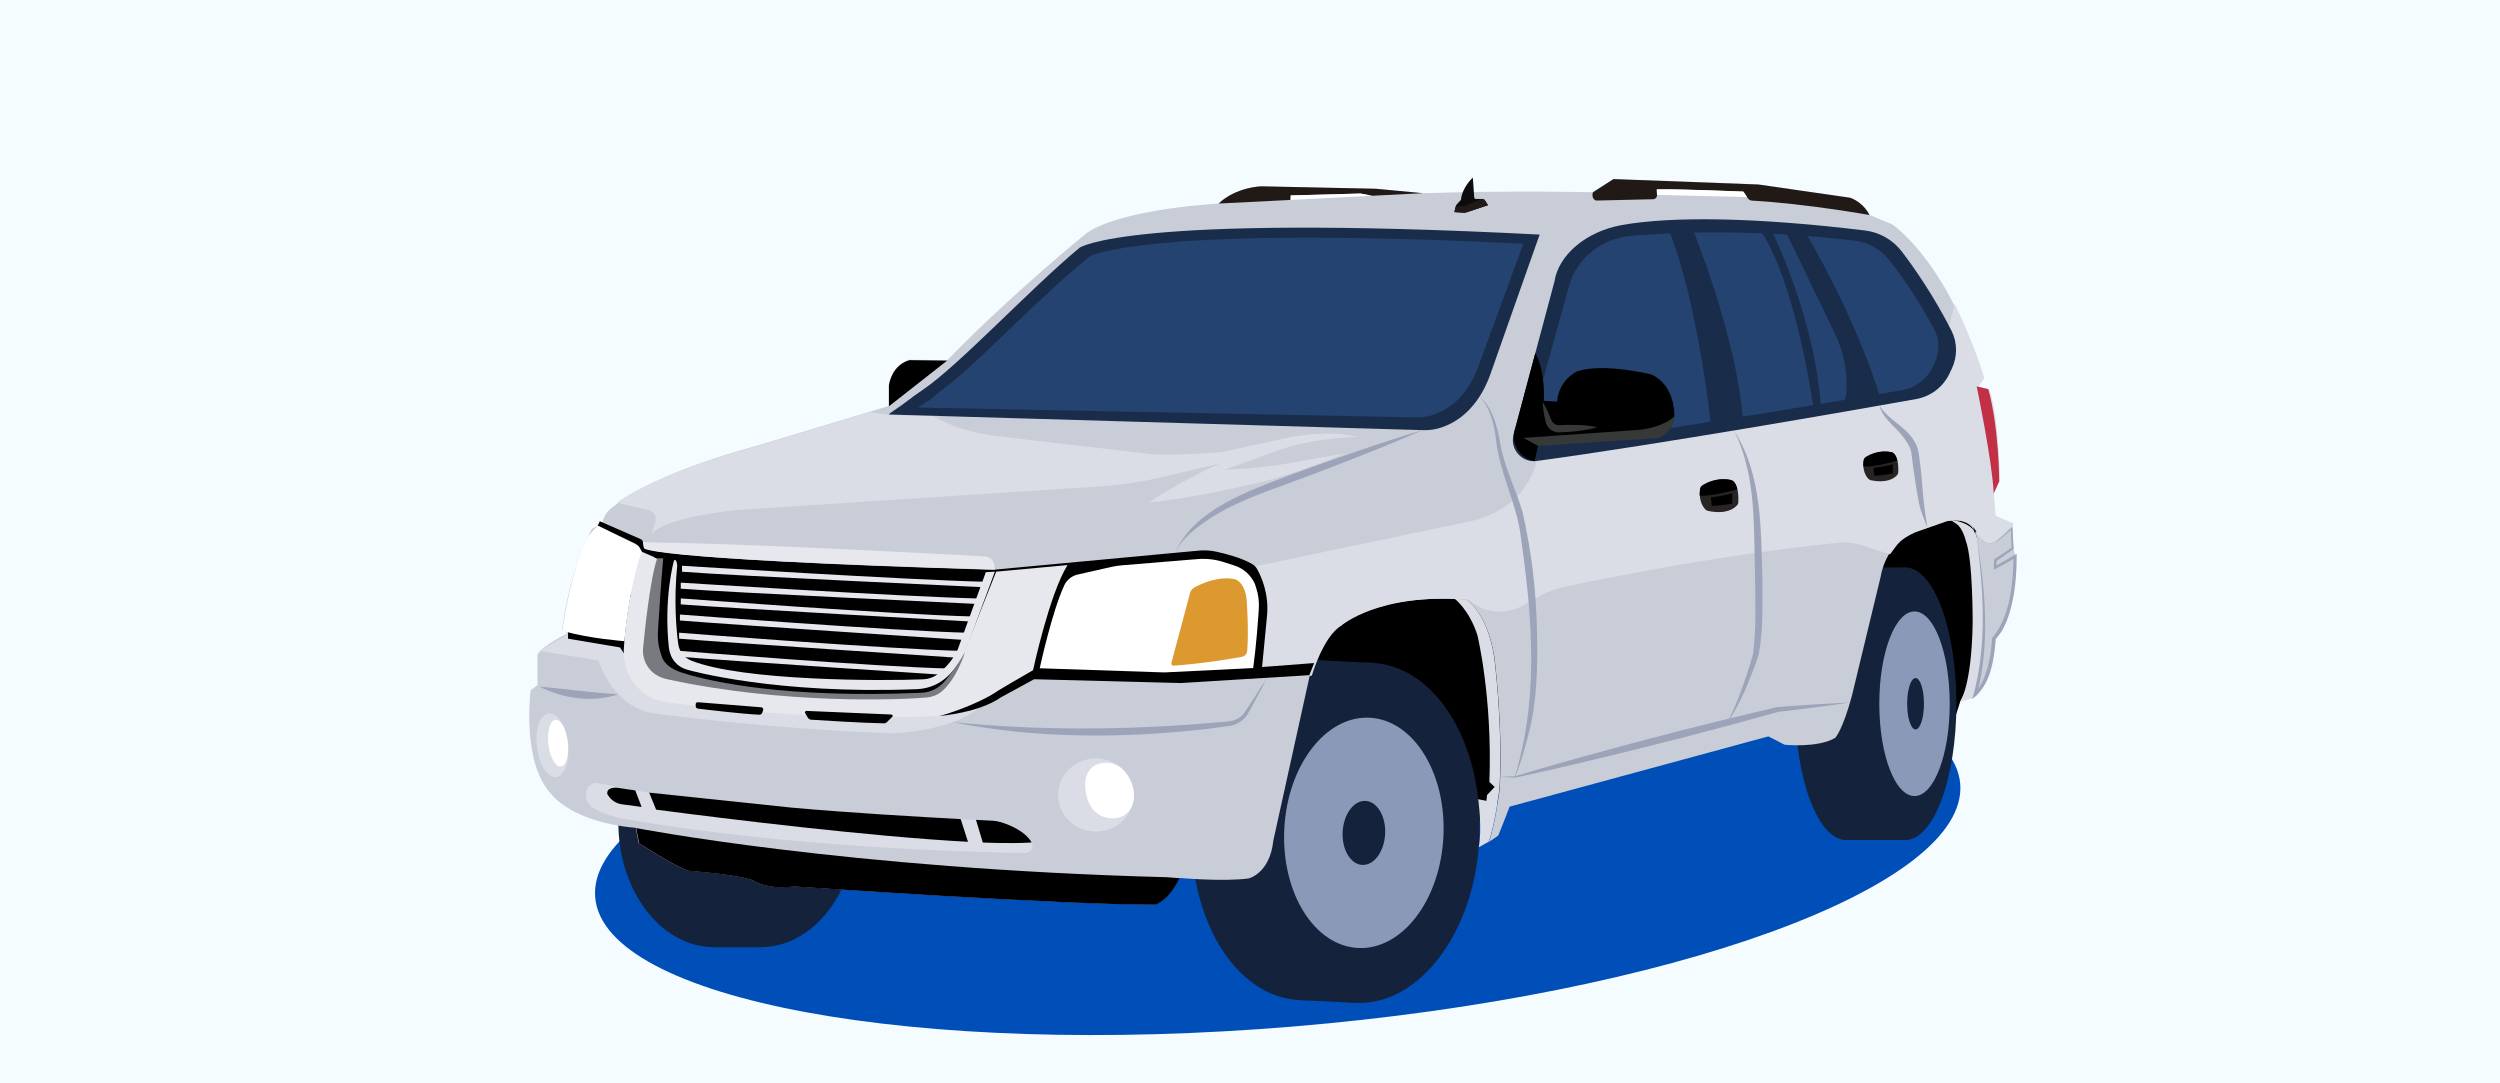 <?xml version="1.0" encoding="UTF-8"?> <svg xmlns="http://www.w3.org/2000/svg" width="360" height="156" viewBox="0 0 360 156" fill="none"><rect x="0" y="0" width="360" height="156" fill="#808080" stroke="none"/><g clip-path="url(#clip0_1_3308)"><path d="M360 0H0V156H360V0Z" fill="#F5FCFF"></path><path d="M186.22 147.82C240.5 143.3 283.51 127.65 282.27 112.86C281.04 98.07 236.04 89.74 181.76 94.26C127.48 98.78 84.47 114.43 85.71 129.22C86.94 144.01 131.94 152.34 186.22 147.82Z" fill="#004EB7"></path><path d="M180.66 108.7C180.87 108.7 211.07 119.94 211.07 119.94L225.39 106.52L277.53 97.24L280.76 105.79L282.27 101.03L285.85 94.04L287.5 83.43L283.26 72.87L264.07 75.99L184.37 88.13L179.72 103.73L180.67 108.72L180.66 108.7Z" fill="black"></path><path d="M273.21 101.34C273.21 112.18 269.91 120.97 265.85 120.97C261.79 120.97 258.49 112.18 258.49 101.34C258.49 90.5 261.78 81.71 265.85 81.71C269.92 81.71 273.21 90.5 273.21 101.34Z" fill="#14233B"></path><path d="M274.36 81.71H265.85V120.96H274.36V81.71Z" fill="#14233B"></path><path d="M281.72 101.34C281.72 112.18 278.42 120.97 274.36 120.97C270.3 120.97 267 112.18 267 101.34C267 90.5 270.29 81.71 274.36 81.71C278.43 81.71 281.72 90.5 281.72 101.34Z" fill="#14233B"></path><path d="M280.76 101.34C280.76 108.68 278.49 114.63 275.69 114.63C272.89 114.63 270.62 108.68 270.62 101.34C270.62 94 272.89 88.05 275.69 88.05C278.49 88.05 280.76 94 280.76 101.34Z" fill="#8B99B9"></path><path d="M277.05 101.34C277.05 103.38 276.51 105.04 275.84 105.04C275.17 105.04 274.63 103.39 274.63 101.34C274.63 99.29 275.17 97.64 275.84 97.64C276.51 97.64 277.05 99.29 277.05 101.34Z" fill="#14233B"></path><path d="M204.93 120.36C204.26 133.88 196.26 144.47 187.07 144.01C177.88 143.55 170.98 132.22 171.65 118.7C172.32 105.18 180.32 94.59 189.51 95.05C198.7 95.51 205.6 106.84 204.93 120.36Z" fill="#14233B"></path><path d="M189.509 95.049L187.072 144.009L195.182 144.413L197.619 95.453L189.509 95.049Z" fill="#14233B"></path><path d="M213.03 120.76C212.36 134.28 204.36 144.87 195.17 144.41C185.98 143.95 179.08 132.62 179.75 119.1C180.42 105.58 188.42 94.99 197.61 95.45C201.6 95.65 205.15 97.89 207.85 101.48C211.37 106.15 213.41 113.11 213.03 120.76Z" fill="#14233B"></path><path d="M207.85 120.5C207.39 129.65 201.89 136.82 195.57 136.51C189.24 136.2 184.48 128.52 184.94 119.36C185.4 110.2 190.9 103.04 197.22 103.35C203.55 103.66 208.31 111.34 207.85 120.5Z" fill="#8B99B9"></path><path d="M199.46 120.09C199.33 122.64 197.86 124.63 196.17 124.55C194.48 124.47 193.21 122.33 193.34 119.79C193.47 117.24 194.94 115.25 196.63 115.33C198.32 115.41 199.59 117.55 199.46 120.09Z" fill="#14233B"></path><path d="M116.62 118.4C116.62 128.33 110.45 136.39 102.83 136.39C95.21 136.39 89.04 128.34 89.04 118.4C89.04 108.46 95.21 100.41 102.83 100.41C110.45 100.41 116.62 108.46 116.62 118.4Z" fill="#14233B"></path><path d="M109.55 100.42H102.83V136.4H109.55V100.42Z" fill="#14233B"></path><path d="M123.34 118.4C123.34 128.33 117.17 136.39 109.55 136.39C101.93 136.39 95.76 128.34 95.76 118.4C95.76 108.46 101.93 100.41 109.55 100.41C117.17 100.41 123.34 108.46 123.34 118.4Z" fill="#14233B"></path><path d="M252.92 87.38L224.51 93.41C224.51 93.41 222.68 92.6 222.86 90.56C222.86 90.45 238.74 87.29 252.1 84.66C252.33 84.62 252.56 84.72 252.67 84.92C252.76 85.09 252.86 85.33 252.93 85.64V87.37L252.92 87.38Z" stroke="black" stroke-width="1.06" stroke-miterlimit="10"></path><path d="M223.2 92.21C223.69 93.06 224.51 93.42 224.51 93.42L252.92 87.39V85.92L223.2 92.22V92.21Z" stroke="#6D448F" stroke-width="1.06" stroke-miterlimit="10"></path><path d="M253.68 87.22L267.17 84.35C267.87 84.2 268.42 83.68 268.61 82.99L268.91 81.87C268.97 81.64 268.77 81.42 268.54 81.47C265.89 81.97 260.37 83.05 254.05 84.29C254.05 84.29 253.68 84.71 253.68 85.58V87.22Z" stroke="black" stroke-width="1.06" stroke-miterlimit="10"></path><path d="M268.61 82.99C268.42 83.68 267.87 84.2 267.17 84.35L253.68 87.22V85.58L265.63 83.36C266.32 83.23 267.01 83.14 267.71 83.08L268.61 83V82.99Z" stroke="#6D448F" stroke-width="1.06" stroke-miterlimit="10"></path><path d="M77.4 94.17V98.63L76.41 99.41C76.41 99.41 75.07 109.67 79.31 114.26C79.31 114.26 82.07 118.36 91.55 119.21L91.97 121.4C91.97 121.4 96.85 124.58 99.04 125.36C99.04 125.36 105.76 125.86 108.24 126.7C108.24 126.7 110.43 128.19 114.25 127.62C114.25 127.62 153.01 130.31 166.31 130.24C166.31 130.24 168.22 129.74 169.78 126.42C169.78 126.42 176.22 126.99 179.82 126.49C179.82 126.49 182.86 125.78 183.36 121.04L188.59 97.34C188.59 97.34 190.22 91.68 192.83 90.12C192.83 90.12 198.28 85.31 211.22 86.37C211.22 86.37 214.19 88.28 215.18 94.58C215.18 94.58 216.45 104.13 215.96 113.54C215.96 113.54 215.32 118.85 214.4 121.25L215.74 120.33C215.74 120.33 216.8 117.78 217.37 116.16L254.65 106.04L256.98 107.24C256.98 107.24 261.79 107.74 264.27 106.25C264.27 106.25 265.33 105.19 266.68 100.17L270.83 82.98C270.83 82.98 271.42 78.38 275.66 76.61L280.12 75.05C280.12 75.05 283.8 74.13 284.58 77.1C284.58 77.1 286.21 82.26 285.36 96.34C285.36 96.34 285.22 98.82 284.44 99.95C284.44 99.95 286 98.54 286.63 95.14L287.13 91.96C287.13 91.96 290.31 88.92 290.17 79.86L289.89 78.73L289.82 75.41L287.2 74.28L287.13 71.03L287.84 69.3C287.84 69.3 287.84 61.7 286.28 56.04L284.87 55.69L285.58 54.49C285.58 54.49 281.62 39.56 272.57 32.35L269.17 30.94C269.17 30.94 268.46 29.24 266.41 28.46L253.18 26.55L232.31 25.77L229.34 27.68C229.34 27.68 218.16 27.4 204.94 27.82L198.15 27.18L181.67 26.83C181.67 26.83 178.06 26.9 175.52 29.31C175.52 29.31 161.66 30.02 156.49 33.55C156.49 33.55 145.74 42.25 136.4 51.87L131.02 51.8C131.02 51.8 128.6 52.22 128.01 55.41V58.45L109.03 64.18C109.03 64.18 94.6 67.86 88.52 72.81C88.52 72.81 87.03 73.66 86.75 75.29L85.26 76.14C85.26 76.14 82.22 81.23 80.95 90.57L81.73 91.21C81.73 91.21 78.41 92.77 77.42 94.18L77.4 94.17Z" fill="#C9CDD8"></path><path d="M128 58.51V55.47C128.59 52.29 131.01 51.86 131.01 51.86L136.39 51.93L128 58.51Z" fill="black"></path><path d="M280.95 74.92C280.39 74.8 284.04 75.01 284.58 77.09C284.58 77.09 286.22 82.09 285.37 96.17C285.37 96.17 284.83 99.44 284.06 100.57L282.27 101.02C282.27 101.02 283.92 98.8 284.06 89.75C284.06 89.75 284.12 80.64 283.08 77.89C283.08 77.89 282.66 76.06 281.72 75.43L280.95 74.92Z" fill="#DADDE5"></path><path d="M214.37 121.2C215.29 118.79 215.93 113.49 215.93 113.49C216.43 104.08 215.15 94.53 215.15 94.53C214.16 88.23 211.19 86.32 211.19 86.32C210.6 86.27 210.02 86.24 209.46 86.21C209.46 86.21 211.56 87.77 212.75 91.48C212.75 91.48 214.93 100.43 214.47 112.6L215.23 113.32L214.13 114.49L214.05 115.32L212.86 115.09C212.86 115.09 213.46 119.43 212.94 122.01L214.36 121.21L214.37 121.2Z" fill="#DADDE5"></path><path d="M169.84 126.45C168.28 129.77 166.37 130.27 166.37 130.27C153.07 130.34 114.31 127.65 114.31 127.65C110.49 128.22 108.3 126.73 108.3 126.73C105.82 125.88 99.1 125.39 99.1 125.39C96.91 124.61 92.03 121.43 92.03 121.43L91.61 119.24C91.61 119.24 121.78 125.11 168.08 126.32L169.84 126.46V126.45Z" fill="black"></path><path d="M88.85 72.37C95.34 67.76 108.47 64.42 108.47 64.42L125.34 59.33C125.34 59.33 127.39 59.96 134.33 59.88C134.33 59.88 137.51 62 143.12 62.75L166.28 65.45C166.28 65.45 170.51 65.56 175.95 65.11L185.07 63.1C185.42 63.04 191.14 61.77 195.48 62.93C195.48 62.93 189.46 62.93 183.91 64.9L176.39 67.62C176.39 67.62 181.48 67.58 187.15 66.41L193.57 65.3C193.57 65.3 187.84 67.85 181.88 69.35C181.88 69.35 172.68 71.64 165.39 72.38C165.39 72.38 169.54 69.53 175.63 66.75L166.82 68.81C164.14 69.44 161.41 69.84 158.66 70.02L105.98 73.45C105.98 73.45 96.14 74.38 93.89 76.81L94.38 75.12C94.59 74.4 94.15 73.66 93.43 73.48L88.86 72.37H88.85Z" fill="#DADDE5"></path><path d="M287.5 74.71C287.5 74.71 285.83 75.91 284.21 76.15" stroke="#211915" stroke-width="1.06" stroke-miterlimit="10"></path><path d="M229.37 27.7L232.34 25.79L253.21 26.57L266.44 28.48C268.49 29.26 269.2 30.96 269.2 30.96C269.2 30.96 260.02 29.32 252.3 28.89C252.05 28.88 251.83 28.75 251.69 28.55L251.01 27.58C251.01 27.58 242.36 27.24 238.76 27.28C238.66 27.28 238.58 27.37 238.58 27.47L238.61 28.08C238.63 28.4 238.37 28.68 238.05 28.69L229.83 28.88C229.83 28.88 229.1 28.64 229.37 27.72V27.7Z" fill="#211915"></path><path d="M238.59 27.63L238.57 27.25C242.05 27.2 251.05 27.59 251.05 27.59L251.29 27.94L251.56 28.37L238.61 28.07L238.59 27.63Z" fill="white"></path><path d="M185.84 28.79L175.48 29.31C178.03 26.9 181.63 26.83 181.63 26.83L198.11 27.18L204.9 27.82L197.55 28.19L195.91 27.87L185.85 28.14L185.83 28.78L185.84 28.79Z" fill="#211915"></path><path d="M185.86 28.79L185.87 28.14L195.93 27.87L197.57 28.19L185.86 28.79Z" fill="white"></path><path d="M209.62 29.75L209.43 30.54L210.81 30.63C210.92 30.63 211.02 30.63 211.12 30.59L214.27 29.55L213.84 28.87C213.75 28.73 213.6 28.65 213.44 28.65H212.51C212.4 28.65 212.3 28.56 212.29 28.45L212.09 25.58C212.09 25.58 210.58 26.88 210.37 28.79L209.79 29.41C209.7 29.51 209.64 29.62 209.61 29.75H209.62Z" fill="#0C0C0C"></path><path d="M209.62 29.75L209.43 30.54L210.81 30.63C210.92 30.63 211.02 30.63 211.12 30.59L214.27 29.55L213.84 28.87C213.75 28.73 213.6 28.65 213.44 28.65L211.17 29.57C211.04 29.62 210.9 29.66 210.76 29.66L209.61 29.74L209.62 29.75Z" fill="#211915"></path><path d="M188.89 97.33C188.89 97.33 190.52 91.67 193.13 90.11C193.13 90.11 198.58 85.3 211.52 86.36C211.52 86.36 211.76 86.61 212.23 86.93C214.34 88.38 217.1 88.44 219.33 87.19L221.85 85.77C222.86 85.2 223.96 84.79 225.1 84.54C230.64 83.36 248.53 79.72 264.98 78.13C265.95 78.04 266.92 78.15 267.85 78.44L272.17 79.82L272.38 79.54C273.32 78.24 273.62 77.65 275.86 76.63L280.32 75.07C280.32 75.07 284 74.15 284.78 77.12L286.11 78.31C286.45 78.62 286.97 78.59 287.29 78.26L289.99 75.4L287.37 74.27L287.11 70.97L288.01 69.29C288.01 69.29 287.85 59.82 286.45 56.03L284.83 55.75L285.74 54.47C285.74 54.47 284.75 50.65 281.49 43.76L279.32 52.14L242.92 62.34L221.42 65.95C221.42 65.95 221.3 66.43 221.08 67.12C220.2 69.86 218.3 72.17 215.76 73.54C215.45 73.71 215.13 73.87 214.8 74.03C213.8 74.51 212.74 74.86 211.65 75.08L180.87 81.52L177.22 92.51L180.44 97.73L188.89 97.3V97.33Z" fill="#DADDE5"></path><path d="M245.18 69.88C245.81 69.49 247.33 68.73 249.2 69.11C249.38 69.15 249.55 69.24 249.68 69.38C249.98 69.72 250.4 70.51 250.32 72.29C250.32 72.48 250.24 72.66 250.11 72.79C249.7 73.24 248.55 74.1 246 73.58C245.81 73.54 245.64 73.44 245.52 73.3C245.17 72.91 244.6 72 244.81 70.47C244.84 70.23 244.98 70.01 245.19 69.88H245.18Z" fill="#282423"></path><path d="M244.76 71.38C244.74 71.11 244.76 70.8 244.8 70.47C244.83 70.23 244.97 70.01 245.18 69.88C245.81 69.49 247.33 68.73 249.2 69.11C249.38 69.15 249.55 69.24 249.68 69.38C249.85 69.56 250.05 69.89 250.18 70.44C250.18 70.44 248.57 70.99 246 71.34C245.82 71.36 245.63 71.38 245.45 71.38H244.77H244.76Z" fill="black"></path><path d="M246.39 71.61C246.39 71.61 248.12 71.45 249.44 71.04V72.51C249.44 72.51 248.01 72.81 246.49 72.86L246.38 71.61H246.39Z" fill="black"></path><path d="M268.7 65.8C269.27 65.45 270.65 64.76 272.34 65.1C272.51 65.13 272.66 65.22 272.77 65.35C273.04 65.65 273.42 66.37 273.35 67.98C273.35 68.15 273.28 68.31 273.16 68.44C272.79 68.85 271.74 69.63 269.44 69.16C269.27 69.13 269.12 69.03 269 68.9C268.69 68.55 268.16 67.73 268.36 66.33C268.39 66.11 268.51 65.91 268.7 65.79V65.8Z" fill="#282423"></path><path d="M268.32 67.16C268.3 66.91 268.32 66.64 268.36 66.34C268.39 66.12 268.51 65.93 268.7 65.81C269.27 65.46 270.65 64.77 272.34 65.11C272.51 65.14 272.66 65.23 272.77 65.36C272.92 65.53 273.1 65.82 273.22 66.32C273.22 66.32 271.76 66.82 269.44 67.14C269.28 67.16 269.11 67.17 268.94 67.17H268.32V67.16Z" fill="black"></path><path d="M269.79 67.37C269.79 67.37 271.35 67.23 272.56 66.85V68.18C272.56 68.18 271.26 68.45 269.89 68.5L269.79 67.37Z" fill="black"></path><path d="M217.93 62.65L223.84 40.55C224.41 36.73 228.38 33.35 233.47 32.42C240.73 31.1 253.03 31.3 268.56 33.19C270.66 33.45 272.57 34.53 273.86 36.22C275.68 38.6 278.41 42.52 281 47.59C281.87 49.3 281.89 51.32 281.08 53.05C280.95 53.33 280.81 53.61 280.68 53.89C279.76 55.77 278 57.09 275.95 57.46C266.76 59.1 238.85 64 221.29 66.38C219.17 66.67 217.43 64.73 217.94 62.65H217.93Z" fill="#192D4B"></path><path d="M220.51 60.79L225.94 41.19C227.04 37.23 230.57 34.35 234.8 33.98C241.56 33.39 252.8 32.99 267.08 34.66C269.01 34.89 270.77 35.85 271.95 37.34C273.63 39.45 276.14 42.92 278.52 47.42C279.32 48.93 279.34 50.73 278.59 52.27C278.47 52.51 278.35 52.77 278.22 53.02C277.38 54.68 275.76 55.86 273.87 56.18C265.41 57.63 239.74 61.98 223.58 64.09C221.63 64.34 220.03 62.63 220.5 60.78L220.51 60.79Z" fill="#254370"></path><path d="M240.17 32.78H243.66C243.66 32.78 250.07 48.3 251.01 60.55L246.39 61.33C246.39 61.33 244.5 43.27 240.17 32.77V32.78Z" fill="#192D4B"></path><path d="M253.2 32.78H254.92C254.92 32.78 261.49 45.75 262.22 58.99H261.18C261.18 58.99 258.57 40.01 253.2 32.78Z" fill="#192D4B"></path><path d="M256.85 32.78H259.56C259.56 32.78 266.77 44.39 270.83 57.43L264.78 58.99C264.78 58.99 265.78 57.73 265.86 56.77C265.98 55.28 265.91 53.92 265.67 52.52C265.38 50.85 264.81 49.23 264.07 47.7L256.85 32.77V32.78Z" fill="#192D4B"></path><path d="M132.91 56.11C138.14 52.57 148.38 41.54 155.46 35.67C155.46 35.67 162.29 30.72 221.71 33.78C221.71 33.78 218.88 41.75 214.65 53.79C213.53 56.99 211.52 59.84 208.43 61.22C208.18 61.33 207.91 61.44 207.65 61.53C206.76 61.85 205.82 61.97 204.87 61.94L128 59.69L128.18 59.49C130.91 57.65 130.84 57.51 132.91 56.11Z" fill="#192D4B"></path><path d="M137.36 54.82C141.8 51.19 150.39 42.14 156.94 36.92C156.94 36.92 164.39 32.38 219.37 35.1C219.37 35.1 216.75 42.17 212.84 52.87C211.8 55.71 209.95 58.24 207.08 59.46C206.84 59.56 206.6 59.65 206.36 59.74C205.54 60.02 204.66 60.13 203.79 60.1L132.2 58.68L133.99 57.52C135.63 56.1 135.8 56.09 137.37 54.81L137.36 54.82Z" fill="#254370"></path><path d="M221.09 50.82L218.22 61.59C218.22 61.59 218.2 61.65 218.16 61.76C217.49 63.8 218.79 65.96 220.89 66.39L220.98 66.41L221.49 64.15L238.76 63.03C238.76 63.03 241.25 62.19 241.1 59.41C241.1 59.41 241.06 55.34 237.75 53.91C237.75 53.91 231.01 52.22 227.13 53.46C227.13 53.46 224.46 54.66 224.23 57.83L222.31 57.72C222.31 57.72 222.62 53.65 221.08 50.83L221.09 50.82Z" fill="black"></path><path d="M221.5 64.21L238.77 63.09C238.77 63.09 240.96 62.36 241.11 59.97C241.11 59.97 239.62 61.51 236.03 61.9L219.37 63.06L221.5 64.22V64.21Z" fill="#373838"></path><path d="M222.15 57.88C222.62 58.65 222.98 59.44 223.31 60.25C223.46 60.78 223.9 61.26 224.49 61.22C226.33 61.13 228.17 61.15 230.03 61.52C228.2 62.03 226.36 62.21 224.5 62.27C224.07 62.27 223.63 62.13 223.28 61.87C222.85 61.54 222.59 61.03 222.51 60.5C222.33 59.65 222.18 58.78 222.14 57.89L222.15 57.88Z" fill="#373838"></path><path d="M169.21 79.6C171.86 73.41 179.84 70.67 185.67 68.44C190.25 66.74 195.36 64.98 200.02 63.44C201.63 62.94 203.24 62.4 204.86 61.93C203.32 62.63 201.75 63.26 200.2 63.92C195.64 65.77 190.63 67.74 186.04 69.42C181.3 71.14 176.51 72.78 172.51 75.88C171.2 76.89 169.94 78.06 169.21 79.59V79.6Z" fill="#9DA4B9"></path><path d="M216.04 111.87L218.17 111.77C221.16 110.86 224.43 109.93 227.53 109.07C236.93 106.46 246.38 104.03 255.89 101.82C259.4 101.54 262.91 101.32 266.43 101.16C263.06 101.66 259.25 102.15 256.07 102.51C246.67 105.15 237.22 107.57 227.73 109.82C224.56 110.57 221.38 111.3 218.19 111.98C218.19 111.98 216.06 111.88 216.05 111.88L216.04 111.87Z" fill="#9DA4B9"></path><path d="M77.7 98.88C81.59 99.2 85.14 99.76 89.04 99.97C85.34 101.24 81.14 100.61 77.7 98.88Z" fill="#9DA4B9"></path><path d="M137.19 103.98C149.3 105.2 161.52 105.15 173.64 104.16L176.67 103.9C177.65 103.87 178.53 103.46 179.13 102.72C180.24 101.1 181.31 99.31 182.45 97.64C181.51 99.46 180.58 101.22 179.54 103.04C178.91 103.94 177.8 104.49 176.75 104.57L173.72 104.98C161.6 106.35 149.18 106.38 137.19 103.99V103.98Z" fill="#9DA4B9"></path><path d="M213.06 57.1C214.89 58.68 215.55 61.22 215.98 63.51C216.5 67.04 218.23 70.28 219.22 73.65C220.58 79.46 221.25 85.42 221.34 91.38C221.42 96.15 221.34 100.96 220.14 105.6C219.56 107.91 218.91 110.21 217.97 112.39C218.68 110.13 219.23 107.82 219.63 105.49C221.25 96.21 220.33 86.59 219 77.32C218.44 72.56 216.02 68.34 215.46 63.59C215.19 61.29 214.69 58.83 213.05 57.1H213.06Z" fill="#9DA4B9"></path><path d="M249.75 62.09C253.75 68.37 253.56 76.17 253.79 83.34C253.77 87.01 253.94 90.68 253.24 94.31C252.66 96.1 251.99 97.76 251.27 99.44C250.5 101.09 249.72 102.76 248.6 104.21C249.52 102.64 250.18 100.95 250.79 99.25C251.4 97.56 252.01 95.81 252.45 94.12C252.91 90.64 252.76 86.9 252.73 83.35C252.52 76.17 252.99 68.7 249.75 62.08V62.09Z" fill="#9DA4B9"></path><path d="M270.65 58.39C271.94 60.58 274.58 61.41 275.77 63.74C276.21 64.36 276.34 65.5 276.43 66.27C276.78 68.66 276.84 71.15 277.17 73.54C277.29 74.35 277.44 75.16 277.53 75.98C277.1 74.83 276.58 73.65 276.33 72.45C275.95 70.45 275.64 68.41 275.38 66.4L275.24 65.2C275.04 64.12 274.28 63.18 273.56 62.32C272.51 61.13 271.02 60.03 270.65 58.4V58.39Z" fill="#9DA4B9"></path><path d="M80.091 111.897C81.325 111.753 82.087 109.582 81.793 107.048C81.498 104.513 80.259 102.575 79.024 102.719C77.79 102.862 77.028 105.033 77.323 107.567C77.617 110.102 78.857 112.04 80.091 111.897Z" fill="#DADDE5"></path><path d="M163.252 114.611C163.321 111.706 160.942 109.294 157.938 109.223C154.934 109.152 152.444 111.448 152.375 114.352C152.306 117.257 154.685 119.669 157.688 119.74C160.692 119.811 163.183 117.515 163.252 114.611Z" fill="#DADDE5"></path><path d="M77.7 93.73L86.21 95.12C86.21 95.12 87.9 101.41 93.82 102.68C93.82 102.68 109.91 104.95 128.54 105.59C128.54 105.59 136.66 105.38 140.86 102.02L99.22 99.66L91.9 97.23L89.27 93.21L81.79 91.95V91.36L77.7 93.72V93.73Z" fill="#DADDE5"></path><path d="M93.34 114.14L113.89 116.3C121.84 117.02 132.13 117.63 138.2 117.95L143.16 118.2C143.16 118.2 146.73 118.58 148.56 121.32C148.94 122 148.44 122.84 147.66 122.83C140.56 122.73 113.2 122.08 89.59 117.85C88.47 117.65 87.38 117.32 86.35 116.83C86.01 116.67 85.65 116.48 85.32 116.27C84.42 115.7 84.08 114.54 84.54 113.59C84.54 113.57 84.56 113.55 84.57 113.54C84.87 112.96 85.55 112.67 86.2 112.79L93.35 114.15L93.34 114.14Z" fill="#DADDE5"></path><path d="M89.27 93.21L91.9 97.23L98.03 100.38L135.39 103.09C135.39 103.09 140.95 102.65 144.14 100.41C144.14 100.41 147.37 98.66 148.91 97.81L169.91 98.36L188.54 97.23L189.24 95.48L181.74 96.05L182.44 88.8C182.79 85.51 181.59 82.95 181.02 81.94C180.84 81.63 180.59 81.37 180.28 81.2C178.75 80.32 176.54 79.75 175.14 79.44C174.31 79.26 173.46 79.21 172.62 79.29L142.97 82.05C90.6 80.49 92.71 78.79 92.71 78.79L92.58 78.11C92.58 77.9 92.46 77.72 92.27 77.64L86.37 75.06L86.07 75.7L91.35 78.21C91.74 78.4 92.06 78.71 92.25 79.11L92.43 79.48L92.59 84.38L81.8 90.58V91.97L89.28 93.23L89.27 93.21Z" fill="black"></path><path d="M92.58 78.06C92.6 78.11 92.61 78.17 92.61 78.22L92.74 78.9C92.74 78.9 90.89 80.46 143.26 82.02L143.18 81.37C143.09 80.68 142.53 80.15 141.83 80.12C135.79 79.79 108.36 78.31 95.31 78.14L92.58 78.06Z" fill="#E6E8ED"></path><path d="M97.04 80.77C97.04 80.77 95.55 86.04 96.31 93.19C96.39 93.96 96.67 94.72 97.17 95.31C97.57 95.78 98.17 96.24 99.12 96.48C99.12 96.48 111.5 100.04 132.01 99.24C133.47 99.18 134.89 98.69 136.02 97.77C137.1 96.9 138.28 95.5 139.2 93.27L143.26 82.32L141.96 82.39L137.9 93.56C137.9 93.56 137.1 95.51 135 97.1C134.41 97.55 133.7 97.78 132.96 97.82C127.25 98.07 106.81 98.09 99.48 95.1C98.5 94.7 97.81 93.8 97.67 92.75C97.39 90.69 97.01 86.52 97.52 81.42C97.52 81.42 97.41 80.27 97.04 80.75V80.77Z" fill="#E6E8ED"></path><path d="M98.21 81.47C98.21 81.47 130.9 83.52 141.74 83.77L141.41 84.55C141.41 84.55 104.86 82.87 98.21 82.33V81.47Z" fill="#E6E8ED"></path><path d="M98.03 83.9C98.03 83.9 130.07 85.93 140.86 86.18L140.53 86.96C140.53 86.96 104.64 85.3 98.03 84.77V83.91V83.9Z" fill="#E6E8ED"></path><path d="M98.03 86.17C98.03 86.17 129.37 88.53 140.08 88.77L139.78 89.5C139.78 89.5 104.59 87.56 98.03 87.03V86.17Z" fill="#E6E8ED"></path><path d="M97.91 88.49C97.91 88.49 128.78 90.87 139.49 91.12L139.08 92.17C139.08 92.17 104.48 89.89 97.91 89.35V88.49Z" fill="#E6E8ED"></path><path d="M97.79 91.11C97.79 91.11 127.83 93.48 138.54 93.73L137.92 94.72C137.92 94.72 104.36 92.51 97.79 91.97V91.11Z" fill="#E6E8ED"></path><path d="M97.91 93.73C97.91 93.73 126.05 96.03 136.76 96.27L136.42 97.22C136.42 97.22 104.48 95.12 97.92 94.58V93.72L97.91 93.73Z" fill="#E6E8ED"></path><path d="M94.2 80.22L92.43 79.46C92.43 79.46 90.26 85.51 89.84 93.33C89.84 93.33 89.34 97.53 93.03 100.02C93.93 100.63 94.97 100.98 96.04 101.13C100.69 101.75 118.52 103.92 135.39 103.09C135.39 103.09 140.67 101.61 143.86 99.37C143.86 99.37 147.22 97.37 148.76 96.51C148.76 96.51 151.13 85.46 153.73 81.37L143.45 82.32L138.65 94.42L137.24 96.92L135.18 99.37L133.29 100.08L125.27 100.39L113.82 99.88L104.19 98.75L97.89 97.41L95.03 96.35L93.66 93.92L93.59 89.81L94.34 86.19C94.34 86.19 94.82 81.82 94.96 81.5C95.1 81.18 94.56 80.42 94.56 80.42L94.18 80.25L94.2 80.22Z" fill="#E6E8ED"></path><path d="M94.64 80.39H95.5C95.5 80.39 95.09 85.14 94.9 88.54C94.8 90.37 94.51 91.97 95.04 93.73C95.04 93.73 95.25 94.42 95.26 94.43C95.69 95.86 97.1 96.53 98.53 96.97C102.68 98.23 113.29 100.58 132.68 99.76C133.95 99.71 135.14 99.13 135.98 98.18C136.9 97.14 138.09 95.43 138.95 93.98C138.95 93.98 137.75 97.8 135.58 99.59C134.98 100.09 134.22 100.37 133.44 100.44C129.55 100.78 112.79 101.46 95.99 97.79C95.12 97.6 94.3 97.17 93.69 96.52C93.22 96.01 92.79 95.3 92.63 94.33C92.57 93.99 92.57 93.64 92.61 93.29C92.79 91.34 93.59 83.44 94.64 80.39Z" fill="#787A7F"></path><path d="M149.72 96.23C149.72 96.23 151.45 88.18 153.25 84.3C153.62 83.5 154.34 82.92 155.2 82.73L160.02 81.64C160.51 81.53 161 81.45 161.5 81.41L172.42 80.51C173.71 80.4 175.02 80.55 176.25 80.95L177.74 81.43C179.07 81.85 180.15 82.82 180.71 84.1L180.93 84.79C181.22 85.72 181.33 86.69 181.27 87.66C181.15 89.57 180.89 93.01 180.46 96.2L167.66 96.83L149.71 96.23H149.72Z" fill="white"></path><path d="M171.97 84.6C173 84.04 175.52 82.88 177.88 83.42C177.88 83.42 179.33 83.84 179.53 86.53C179.53 86.53 179.84 90.77 179.6 93.73C179.57 94.16 179.25 94.51 178.83 94.58C177.29 94.87 173.42 95.53 169.01 95.86C168.79 95.88 168.62 95.67 168.68 95.46L171.37 85.38C171.46 85.05 171.68 84.77 171.98 84.6H171.97Z" fill="#DC9930"></path><path d="M81.05 90.33C81.33 88.46 82.49 81.48 84.64 77.34C84.71 77.2 84.8 77.08 84.91 76.96L86.07 75.69L91.93 78.63L92.43 79.47C92.43 79.47 90.69 83.91 89.91 92.33C89.91 92.33 84.78 91.93 81.46 90.95C81.19 90.87 81.02 90.61 81.06 90.34L81.05 90.33Z" fill="white"></path><path d="M94.49 116.59C104.7 117.93 125.27 120.46 139.39 121.22L138.34 117.95C132.27 117.62 121.98 117.02 114.03 116.3L93.48 114.14L94.48 116.59H94.49Z" fill="black"></path><path d="M141.52 121.32C141.52 121.32 145.34 121.51 148.55 121.32C148.55 121.32 147.78 119.52 144.12 118.39C143.73 118.27 143.33 118.2 142.92 118.18C142.42 118.16 141.6 118.12 140.54 118.06L141.52 121.31V121.32Z" fill="black"></path><path d="M92.39 116.2C91.21 116.04 90.25 115.91 89.56 115.82C88.74 115.71 88.02 115.24 87.58 114.54L87.45 114.33C87.31 113.23 88.96 113.44 88.96 113.44L91.48 113.82L92.39 116.2Z" fill="black"></path><path d="M80.76 110.382C81.534 110.292 81.985 108.712 81.769 106.852C81.553 104.992 80.751 103.558 79.977 103.648C79.204 103.738 78.752 105.318 78.968 107.178C79.184 109.038 79.987 110.472 80.76 110.382Z" fill="white"></path><path d="M158.32 109.97C156.7 110.41 156.1 111.91 156.3 113.67C156.64 116.63 158.34 117.84 160.23 117.84C161.38 117.84 162.46 117.26 162.94 116.22C163.67 114.61 163.24 112.75 162.14 111.3C161.43 110.37 160.08 109.5 158.33 109.97H158.32Z" fill="white"></path><path d="M100.5 102.04C101.78 102.2 106.69 102.79 109.34 102.92C109.53 102.92 109.7 102.81 109.76 102.64L109.89 102.27C109.96 102.07 109.83 101.86 109.62 101.85L100.49 101.12C100.32 101.11 100.18 101.24 100.18 101.4V101.68C100.18 101.86 100.31 102.01 100.49 102.04H100.5Z" fill="black"></path><path d="M115.95 102.7L116.32 103.33C116.43 103.51 116.61 103.63 116.82 103.64C118.29 103.74 124.28 104.11 127.27 104.16C127.44 104.16 127.6 104.1 127.72 103.98L128.49 103.22C128.61 103.1 128.53 102.9 128.36 102.89L116.14 102.37C115.97 102.37 115.85 102.55 115.94 102.7H115.95Z" fill="black"></path><path d="M287.1 71.05L287.88 69.3C287.88 69.3 287.88 61.7 286.32 56.04L284.64 55.64C284.64 55.64 286.85 66.22 287.1 71.05Z" fill="#C13045"></path><path d="M284.64 77.34C284.64 77.34 287.08 91.17 284.44 99.97C284.44 99.97 286.73 98.36 287.13 91.98C287.13 91.98 290.19 89.14 290.18 80.13L287.31 81.74V80.7L289.82 78.97L289.68 76.16L287.71 77.81C287.03 78.38 286.04 78.41 285.33 77.87L284.64 77.35V77.34Z" fill="#C9CDD8"></path><path d="M284.64 77.34C285.87 84.8 286.63 92.63 284.67 100.04L284.3 99.77C285.29 98.88 285.84 97.44 286.2 96.15C286.59 94.76 286.77 93.31 286.87 91.86L286.95 91.78C289.53 88.61 289.85 84.08 289.96 80.12L290.28 80.31L287.4 81.89L287.12 82.04C287.12 81.82 287.13 80.92 287.13 80.68V80.59L287.2 80.54L289.73 78.83C289.73 78.83 289.67 78.96 289.67 78.95L289.57 76.13L289.74 76.2C287.9 77.58 286.84 79.39 284.64 77.31V77.34ZM284.64 77.34C285.37 77.97 286.38 78.55 287.33 78C288.03 77.52 288.94 76.63 289.62 76.07L289.78 75.93V76.14L289.97 78.95C289.97 79.04 289.97 79.03 289.91 79.08L287.42 80.84L287.49 80.7V81.74L287.23 81.58C287.39 81.49 290.33 79.8 290.4 79.76V80.13C290.44 84 289.73 89.61 287.4 92C287.14 94.86 286.76 98.06 284.59 100.17L284 100.66L284.22 99.9C286.17 92.59 285.59 84.78 284.65 77.34H284.64Z" fill="#9DA4B9"></path></g><defs><clipPath id="clip0_1_3308"><rect width="360" height="156" fill="white"></rect></clipPath></defs></svg> 